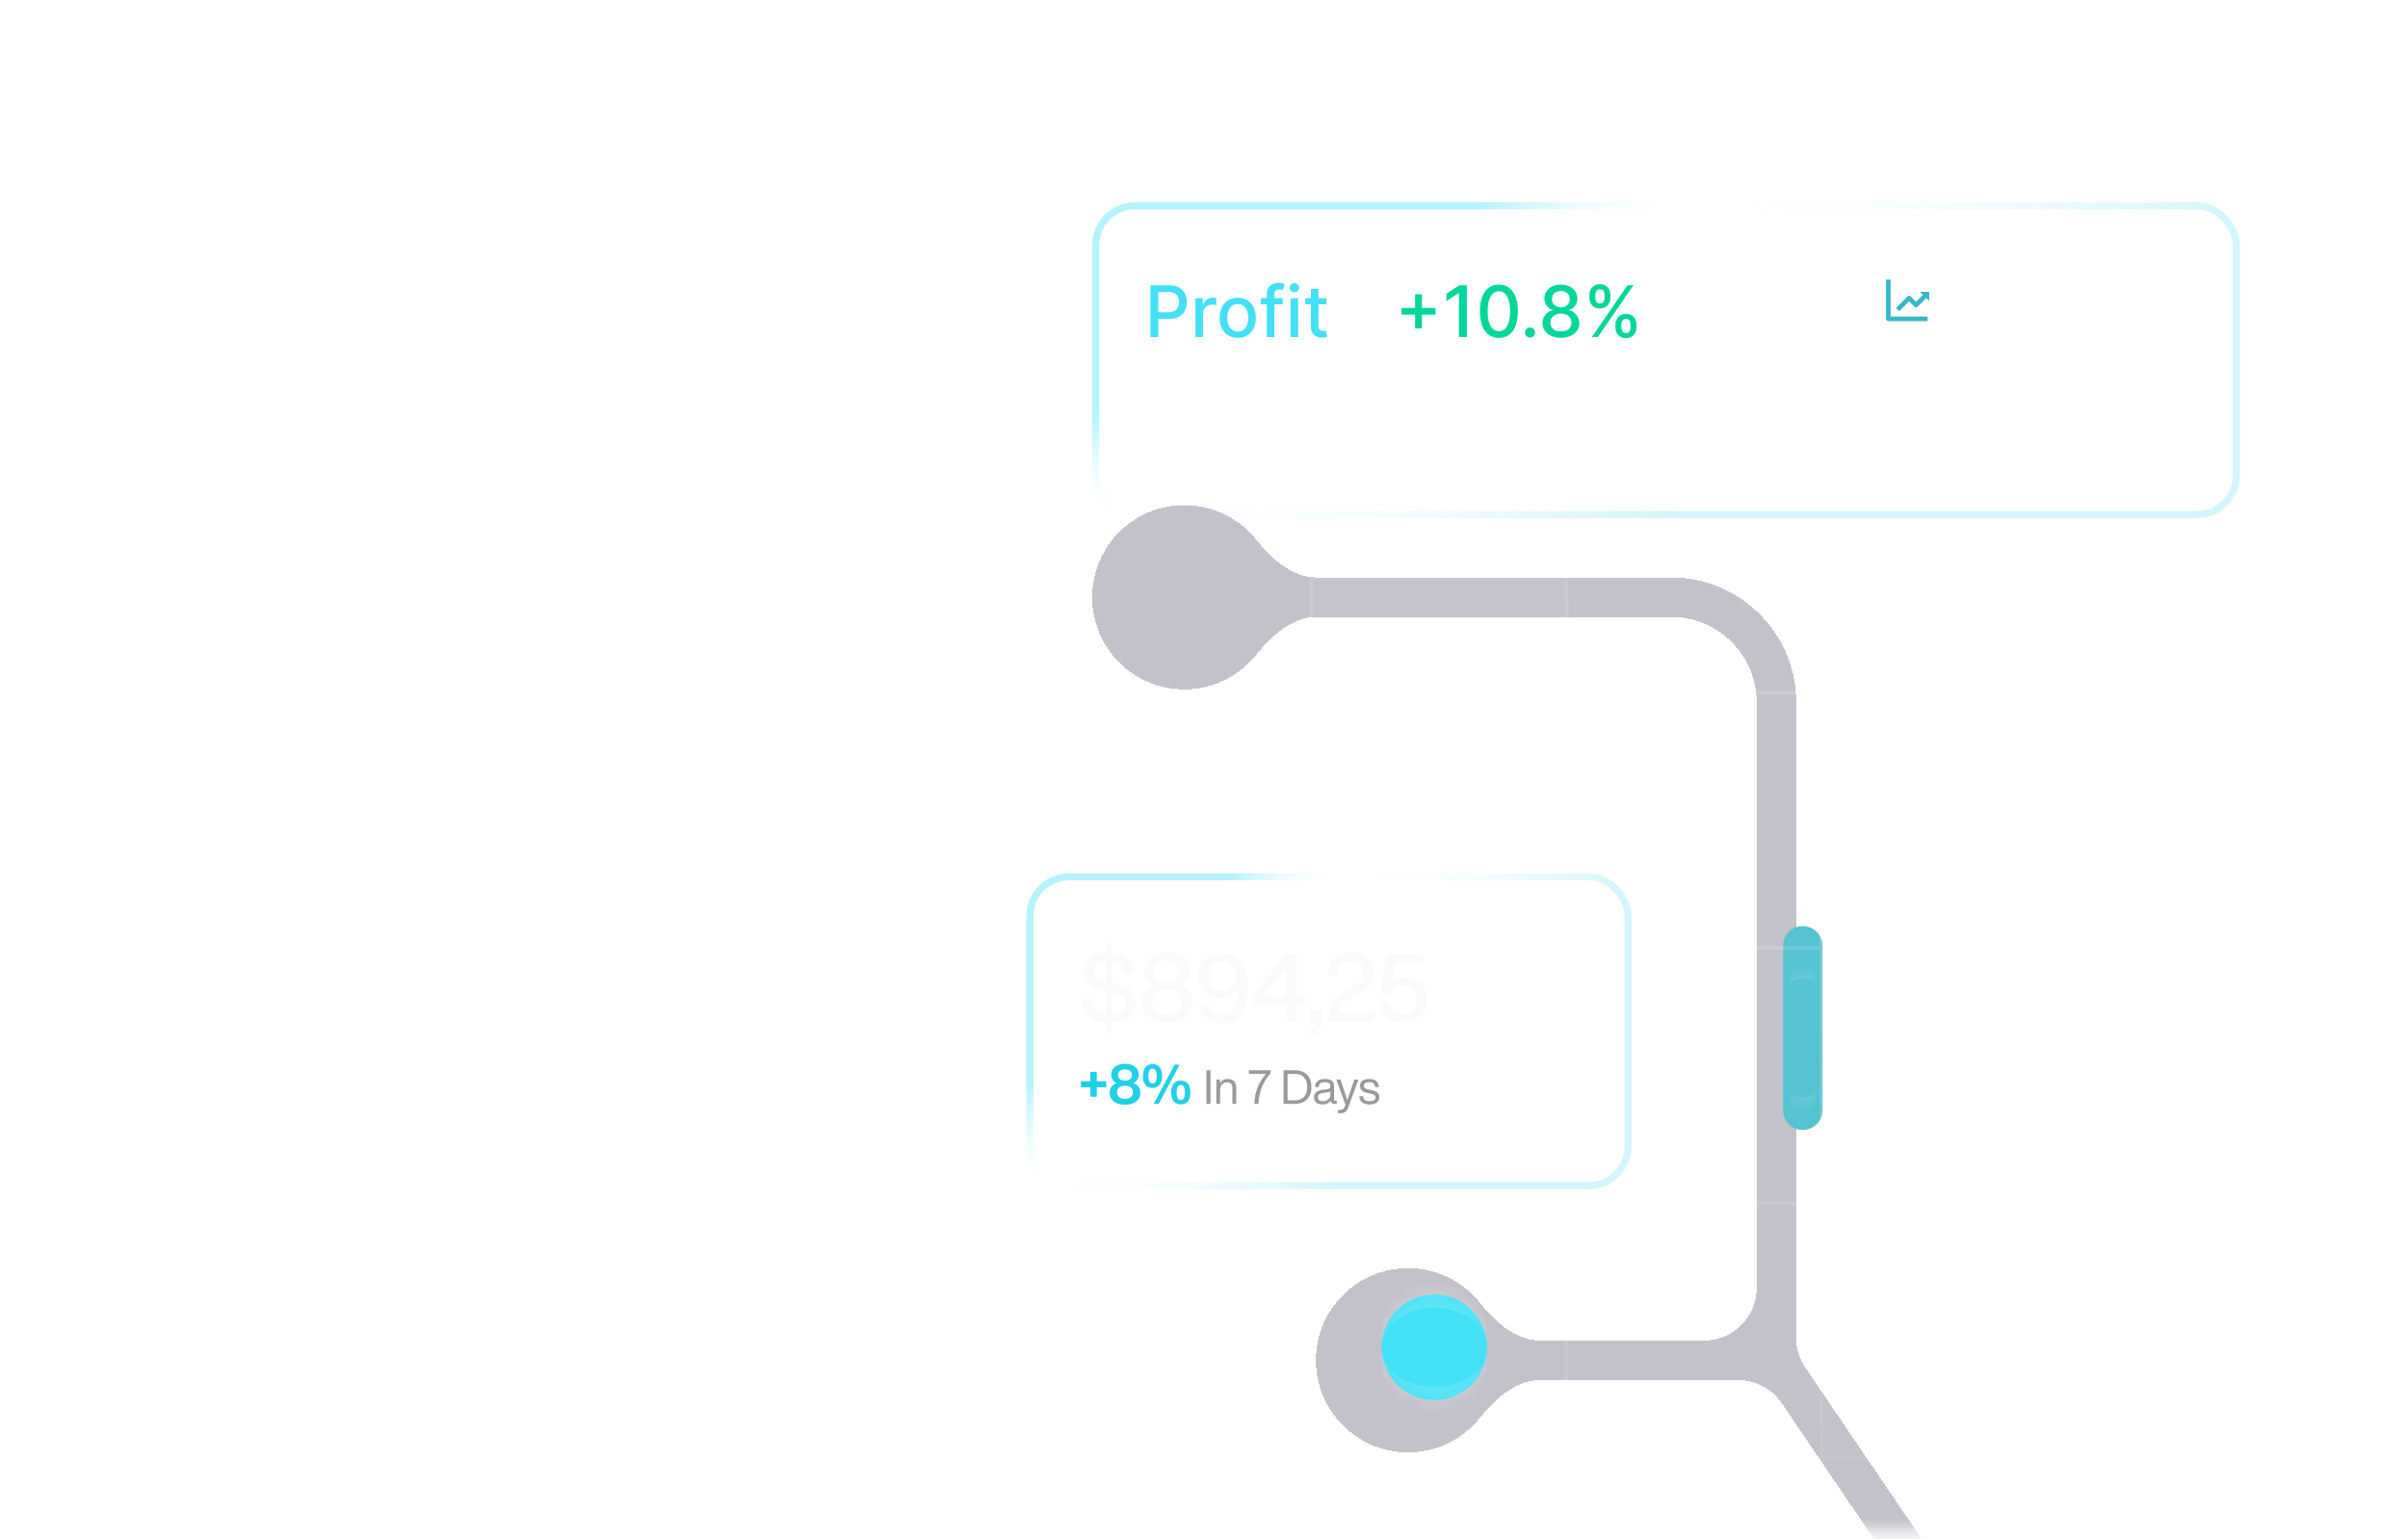 <svg width="183" height="117" viewBox="0 0 183 117" fill="none" xmlns="http://www.w3.org/2000/svg">
<mask id="mask0_286_18571" style="mask-type:alpha" maskUnits="userSpaceOnUse" x="0" y="0" width="183" height="117">
<rect y="0.375" width="183" height="116" fill="#D9D9D9"/>
</mask>
<g mask="url(#mask0_286_18571)">
<g opacity="0.2">
<g style="mix-blend-mode:overlay">
<circle cx="30.461" cy="69.424" r="0.501" fill="white"/>
<circle cx="30.461" cy="69.424" r="0.501" stroke="white" stroke-width="0.001"/>
</g>
<circle cx="6.394" cy="101.517" r="0.501" fill="white" stroke="white" stroke-width="0.001"/>
<g style="mix-blend-mode:overlay">
<circle cx="22.938" cy="45.855" r="0.501" fill="white"/>
<circle cx="22.938" cy="45.855" r="0.501" stroke="white" stroke-width="1.003"/>
</g>
<circle cx="31.966" cy="96.999" r="0.501" fill="white" stroke="white" stroke-width="1.003"/>
<g style="mix-blend-mode:overlay">
<circle cx="14.414" cy="45.353" r="0.501" fill="white"/>
<circle cx="14.414" cy="45.353" r="0.501" stroke="white" stroke-width="0.001"/>
</g>
<g style="mix-blend-mode:overlay">
<circle cx="102.761" cy="99.263" r="0.547" transform="rotate(-61.577 102.761 99.263)" fill="white"/>
<circle cx="102.761" cy="99.263" r="0.547" transform="rotate(-61.577 102.761 99.263)" stroke="white" stroke-width="0.001"/>
</g>
<circle cx="76.234" cy="86.636" r="0.547" transform="rotate(-61.577 76.234 86.636)" fill="white" stroke="white" stroke-width="1.094"/>
<g style="mix-blend-mode:overlay">
<circle cx="130.012" cy="112.148" r="0.547" transform="rotate(-61.577 130.012 112.148)" fill="white"/>
<circle cx="130.012" cy="112.148" r="0.547" transform="rotate(-61.577 130.012 112.148)" stroke="white" stroke-width="1.094"/>
</g>
<circle cx="71.328" cy="102.162" r="0.547" transform="rotate(-61.577 71.328 102.162)" fill="white" stroke="white" stroke-width="0.001"/>
</g>
<g filter="url(#filter0_di_286_18571)">
<path d="M179.504 128.891C179.504 128.062 178.833 127.391 178.004 127.391L159.241 127.391C157.223 127.391 155.327 126.453 154.101 124.868L153.864 124.543L139.195 102.947C138.745 102.284 138.504 101.501 138.504 100.7L138.504 52.391C138.504 47.308 134.513 43.157 129.493 42.902L129.004 42.891L102.059 42.891C100.179 42.891 98.639 41.478 97.462 40.013C96.179 38.416 94.212 37.395 92.004 37.395C88.138 37.395 85.004 40.529 85.004 44.395C85.004 48.261 88.138 51.395 92.004 51.395C94.213 51.395 96.182 50.371 97.465 48.773C98.642 47.306 100.183 45.891 102.065 45.891L129.004 45.891L129.338 45.898C132.773 46.072 135.504 48.913 135.504 52.391L135.504 96.891C135.504 99.1 133.713 100.891 131.504 100.891L119.062 100.891C117.181 100.891 115.64 99.477 114.463 98.011C113.181 96.413 111.212 95.391 109.004 95.391C105.138 95.391 102.004 98.525 102.004 102.391C102.004 106.257 105.138 109.391 109.004 109.391C111.212 109.391 113.181 108.368 114.463 106.77C115.64 105.304 117.181 103.891 119.062 103.891L134.091 103.891C135.416 103.891 136.655 104.547 137.4 105.643L151.383 126.229L151.552 126.47C153.335 128.928 156.193 130.391 159.241 130.391L178.004 130.391C178.833 130.391 179.504 129.719 179.504 128.891Z" fill="#110A2B" fill-opacity="0.25" shape-rendering="crispEdges"/>
</g>
<g filter="url(#filter1_f_286_18571)">
<mask id="path-12-inside-1_286_18571" fill="white">
<path d="M113.004 102.402C113.004 104.611 111.213 106.402 109.004 106.402C106.795 106.402 105.004 104.611 105.004 102.402C105.004 100.193 106.795 98.402 109.004 98.402C111.213 98.402 113.004 100.193 113.004 102.402Z"/>
</mask>
<path d="M113.004 102.402C113.004 104.611 111.213 106.402 109.004 106.402C106.795 106.402 105.004 104.611 105.004 102.402C105.004 100.193 106.795 98.402 109.004 98.402C111.213 98.402 113.004 100.193 113.004 102.402Z" fill="#43E0F7"/>
<path d="M113.004 103.402C113.004 105.611 111.213 107.402 109.004 107.402L109.004 107.402C106.795 107.402 105.004 105.611 105.004 103.402L105.004 102.402C105.004 104.059 106.795 105.402 109.004 105.402L109.004 105.402C111.213 105.402 113.004 104.059 113.004 102.402L113.004 103.402ZM105.004 101.402C105.004 99.193 106.795 97.402 109.004 97.402L109.004 97.402C111.213 97.402 113.004 99.193 113.004 101.402L113.004 102.402C113.004 100.745 111.213 99.402 109.004 99.402L109.004 99.402C106.795 99.402 105.004 100.745 105.004 102.402L105.004 101.402ZM113.004 98.402L113.004 106.402L113.004 98.402ZM105.004 106.402L105.004 98.402L105.004 106.402Z" fill="white" fill-opacity="0.15" mask="url(#path-12-inside-1_286_18571)"/>
</g>
<mask id="path-14-inside-2_286_18571" fill="white">
<path d="M113.004 102.402C113.004 104.611 111.213 106.402 109.004 106.402C106.795 106.402 105.004 104.611 105.004 102.402C105.004 100.193 106.795 98.402 109.004 98.402C111.213 98.402 113.004 100.193 113.004 102.402Z"/>
</mask>
<path d="M113.004 102.402C113.004 104.611 111.213 106.402 109.004 106.402C106.795 106.402 105.004 104.611 105.004 102.402C105.004 100.193 106.795 98.402 109.004 98.402C111.213 98.402 113.004 100.193 113.004 102.402Z" fill="#43E0F7"/>
<path d="M113.004 103.402C113.004 105.611 111.213 107.402 109.004 107.402L109.004 107.402C106.795 107.402 105.004 105.611 105.004 103.402L105.004 102.402C105.004 104.059 106.795 105.402 109.004 105.402L109.004 105.402C111.213 105.402 113.004 104.059 113.004 102.402L113.004 103.402ZM105.004 101.402C105.004 99.193 106.795 97.402 109.004 97.402L109.004 97.402C111.213 97.402 113.004 99.193 113.004 101.402L113.004 102.402C113.004 100.745 111.213 99.402 109.004 99.402L109.004 99.402C106.795 99.402 105.004 100.745 105.004 102.402L105.004 101.402ZM113.004 98.402L113.004 106.402L113.004 98.402ZM105.004 106.402L105.004 98.402L105.004 106.402Z" fill="white" fill-opacity="0.15" mask="url(#path-14-inside-2_286_18571)"/>
<g filter="url(#filter2_f_286_18571)">
<path d="M138.506 84.387C138.506 85.215 137.834 85.887 137.006 85.887C136.177 85.887 135.506 85.215 135.506 84.387L135.506 71.886C135.506 71.057 136.177 70.386 137.006 70.386C137.834 70.386 138.506 71.057 138.506 71.886L138.506 84.387Z" fill="#56C3D2"/>
</g>
<mask id="path-17-inside-3_286_18571" fill="white">
<path d="M138.005 82.887C138.005 83.439 137.557 83.887 137.005 83.887C136.453 83.887 136.005 83.439 136.005 82.887L136.005 74.886C136.005 74.334 136.453 73.886 137.005 73.886C137.557 73.886 138.005 74.334 138.005 74.886L138.005 82.887Z"/>
</mask>
<path d="M138.005 82.887C138.005 83.439 137.557 83.887 137.005 83.887C136.453 83.887 136.005 83.439 136.005 82.887L136.005 74.886C136.005 74.334 136.453 73.886 137.005 73.886C137.557 73.886 138.005 74.334 138.005 74.886L138.005 82.887Z" fill="#56C3D2"/>
<path d="M138.005 83.387C138.005 83.939 137.557 84.387 137.005 84.387C136.453 84.387 136.005 83.939 136.005 83.387L136.005 82.887C136.005 83.163 136.453 83.387 137.005 83.387C137.557 83.387 138.005 83.163 138.005 82.887L138.005 83.387ZM136.005 74.386C136.005 73.834 136.453 73.386 137.005 73.386C137.557 73.386 138.005 73.834 138.005 74.386L138.005 74.886C138.005 74.61 137.557 74.386 137.005 74.386C136.453 74.386 136.005 74.61 136.005 74.886L136.005 74.386ZM138.005 73.886L138.005 83.887L138.005 73.886ZM136.005 83.887L136.005 73.886L136.005 83.887Z" fill="white" fill-opacity="0.15" mask="url(#path-17-inside-3_286_18571)"/>
<mask id="mask1_286_18571" style="mask-type:alpha" maskUnits="userSpaceOnUse" x="-13" y="-11" width="253" height="151">
<rect x="-12.998" y="-10.617" width="252" height="150.413" fill="url(#paint0_radial_286_18571)"/>
</mask>
<g mask="url(#mask1_286_18571)">
<rect x="22.125" y="-5.495" width="19.385" height="19.385" stroke="white" stroke-width="0.245"/>
<rect x="41.51" y="-5.495" width="19.385" height="19.385" stroke="white" stroke-width="0.245"/>
<rect x="60.895" y="-5.495" width="19.385" height="19.385" stroke="white" stroke-width="0.245"/>
<rect x="80.28" y="-5.495" width="19.385" height="19.385" stroke="white" stroke-width="0.245"/>
<rect x="99.666" y="-5.495" width="19.385" height="19.385" stroke="white" stroke-width="0.245"/>
<rect x="119.051" y="-5.495" width="19.385" height="19.385" stroke="white" stroke-width="0.245"/>
<rect x="138.436" y="-5.495" width="19.385" height="19.385" fill="white" fill-opacity="0.25" stroke="white" stroke-width="0.245"/>
<rect x="157.821" y="-5.495" width="19.385" height="19.385" stroke="white" stroke-width="0.245"/>
<rect x="177.206" y="-5.495" width="19.385" height="19.385" stroke="white" stroke-width="0.245"/>
<rect x="22.125" y="13.892" width="19.385" height="19.385" stroke="white" stroke-width="0.245"/>
<rect x="41.51" y="13.892" width="19.385" height="19.385" stroke="white" stroke-width="0.245"/>
<rect x="60.895" y="13.892" width="19.385" height="19.385" stroke="white" stroke-width="0.245"/>
<rect x="80.28" y="13.892" width="19.385" height="19.385" stroke="white" stroke-width="0.245"/>
<rect x="99.666" y="13.892" width="19.385" height="19.385" stroke="white" stroke-width="0.245"/>
<rect x="119.051" y="13.892" width="19.385" height="19.385" stroke="white" stroke-width="0.245"/>
<rect x="138.436" y="13.892" width="19.385" height="19.385" stroke="white" stroke-width="0.245"/>
<rect x="157.821" y="13.892" width="19.385" height="19.385" stroke="white" stroke-width="0.245"/>
<rect x="177.206" y="13.892" width="19.385" height="19.385" stroke="white" stroke-width="0.245"/>
<rect x="22.125" y="33.275" width="19.385" height="19.385" stroke="white" stroke-width="0.245"/>
<rect x="41.51" y="33.275" width="19.385" height="19.385" stroke="white" stroke-width="0.245"/>
<rect x="60.895" y="33.275" width="19.385" height="19.385" stroke="white" stroke-width="0.245"/>
<rect x="80.28" y="33.275" width="19.385" height="19.385" stroke="white" stroke-width="0.245"/>
<rect x="99.666" y="33.275" width="19.385" height="19.385" fill="white" fill-opacity="0.25" stroke="white" stroke-width="0.245"/>
<rect x="119.051" y="33.275" width="19.385" height="19.385" stroke="white" stroke-width="0.245"/>
<rect x="138.436" y="33.275" width="19.385" height="19.385" fill="white" fill-opacity="0.25" stroke="white" stroke-width="0.245"/>
<rect x="157.821" y="33.275" width="19.385" height="19.385" stroke="white" stroke-width="0.245"/>
<rect x="177.206" y="33.275" width="19.385" height="19.385" stroke="white" stroke-width="0.245"/>
<rect x="22.125" y="52.662" width="19.385" height="19.385" stroke="white" stroke-width="0.245"/>
<rect x="41.51" y="52.662" width="19.385" height="19.385" stroke="white" stroke-width="0.245"/>
<rect x="60.895" y="52.662" width="19.385" height="19.385" stroke="white" stroke-width="0.245"/>
<rect x="80.28" y="52.662" width="19.385" height="19.385" stroke="white" stroke-width="0.245"/>
<rect x="99.665" y="52.662" width="19.385" height="19.385" stroke="white" stroke-width="0.245"/>
<rect x="119.051" y="52.662" width="19.385" height="19.385" stroke="white" stroke-width="0.245"/>
<rect x="138.436" y="52.662" width="19.385" height="19.385" stroke="white" stroke-width="0.245"/>
<rect x="157.821" y="52.662" width="19.385" height="19.385" stroke="white" stroke-width="0.245"/>
<rect x="177.206" y="52.662" width="19.385" height="19.385" stroke="white" stroke-width="0.245"/>
<rect x="22.125" y="72.045" width="19.385" height="19.385" stroke="white" stroke-width="0.245"/>
<rect x="41.51" y="72.045" width="19.385" height="19.385" stroke="white" stroke-width="0.245"/>
<rect x="60.895" y="72.045" width="19.385" height="19.385" stroke="white" stroke-width="0.245"/>
<rect x="80.28" y="72.045" width="19.385" height="19.385" fill="white" fill-opacity="0.25" stroke="white" stroke-width="0.245"/>
<rect x="99.666" y="72.045" width="19.385" height="19.385" stroke="white" stroke-width="0.245"/>
<rect x="119.051" y="72.045" width="19.385" height="19.385" stroke="white" stroke-width="0.245"/>
<rect x="138.436" y="72.045" width="19.385" height="19.385" stroke="white" stroke-width="0.245"/>
<rect x="157.821" y="72.045" width="19.385" height="19.385" stroke="white" stroke-width="0.245"/>
<rect x="177.206" y="72.045" width="19.385" height="19.385" stroke="white" stroke-width="0.245"/>
<rect x="22.125" y="91.431" width="19.385" height="19.385" stroke="white" stroke-width="0.245"/>
<rect x="41.51" y="91.431" width="19.385" height="19.385" stroke="white" stroke-width="0.245"/>
<rect x="60.895" y="91.431" width="19.385" height="19.385" stroke="white" stroke-width="0.245"/>
<rect x="80.28" y="91.431" width="19.385" height="19.385" stroke="white" stroke-width="0.245"/>
<rect x="99.666" y="91.431" width="19.385" height="19.385" stroke="white" stroke-width="0.245"/>
<rect x="119.051" y="91.431" width="19.385" height="19.385" stroke="white" stroke-width="0.245"/>
<rect x="138.436" y="91.431" width="19.385" height="19.385" stroke="white" stroke-width="0.245"/>
<rect x="157.821" y="91.431" width="19.385" height="19.385" stroke="white" stroke-width="0.245"/>
<rect x="177.206" y="91.431" width="19.385" height="19.385" stroke="white" stroke-width="0.245"/>
<rect x="22.125" y="110.818" width="19.385" height="19.385" stroke="white" stroke-width="0.245"/>
<rect x="41.51" y="110.818" width="19.385" height="19.385" stroke="white" stroke-width="0.245"/>
<rect x="60.895" y="110.818" width="19.385" height="19.385" stroke="white" stroke-width="0.245"/>
<rect x="80.281" y="110.818" width="19.385" height="19.385" stroke="white" stroke-width="0.245"/>
<rect x="99.666" y="110.818" width="19.385" height="19.385" stroke="white" stroke-width="0.245"/>
<rect x="119.051" y="110.818" width="19.385" height="19.385" stroke="white" stroke-width="0.245"/>
<rect x="138.436" y="110.818" width="19.385" height="19.385" stroke="white" stroke-width="0.245"/>
<rect x="157.821" y="110.818" width="19.385" height="19.385" stroke="white" stroke-width="0.245"/>
<rect x="177.207" y="110.818" width="19.385" height="19.385" stroke="white" stroke-width="0.245"/>
</g>
<rect x="78.271" y="66.646" width="45.459" height="23.459" rx="2.977" stroke="url(#paint1_linear_286_18571)" stroke-width="0.541"/>
<rect x="78.271" y="66.646" width="45.459" height="23.459" rx="2.977" stroke="url(#paint2_linear_286_18571)" stroke-width="0.541"/>
<g clip-path="url(#clip0_286_18571)">
<path d="M86.339 76.21C86.339 76.66 86.181 77.019 85.865 77.287C85.549 77.556 85.108 77.704 84.543 77.733V78.458H84.034V77.725C83.454 77.682 83.004 77.51 82.683 77.209C82.368 76.902 82.207 76.478 82.202 75.937H82.971C82.985 76.612 83.339 76.988 84.034 77.065V75.313L83.947 75.291C83.421 75.186 83.023 75.013 82.755 74.774C82.487 74.535 82.353 74.204 82.353 73.783C82.353 73.376 82.502 73.048 82.798 72.799C83.095 72.55 83.507 72.416 84.034 72.397V71.679H84.543V72.412C85.084 72.469 85.491 72.639 85.764 72.921C86.042 73.199 86.186 73.563 86.195 74.013H85.434C85.415 73.735 85.336 73.52 85.197 73.367C85.058 73.213 84.84 73.115 84.543 73.072V74.695L84.694 74.724C85.278 74.848 85.697 75.028 85.951 75.262C86.209 75.497 86.339 75.813 86.339 76.21ZM84.034 73.058C83.742 73.072 83.519 73.142 83.366 73.266C83.213 73.391 83.136 73.558 83.136 73.769C83.136 73.975 83.201 74.14 83.33 74.264C83.454 74.389 83.689 74.494 84.034 74.58V73.058ZM84.543 75.42V77.079C85.209 77.027 85.542 76.744 85.542 76.232C85.542 76.021 85.467 75.856 85.319 75.736C85.171 75.617 84.912 75.511 84.543 75.42ZM89.684 74.896C90.297 75.136 90.603 75.562 90.603 76.174C90.603 76.653 90.428 77.031 90.079 77.309C89.729 77.596 89.265 77.74 88.686 77.74C88.106 77.74 87.642 77.596 87.293 77.309C86.943 77.031 86.768 76.653 86.768 76.174C86.768 75.562 87.075 75.136 87.688 74.896C87.214 74.666 86.977 74.302 86.977 73.805C86.977 73.364 87.137 73.019 87.458 72.771C87.769 72.522 88.178 72.397 88.686 72.397C89.188 72.397 89.6 72.522 89.921 72.771C90.237 73.019 90.395 73.364 90.395 73.805C90.395 74.302 90.158 74.666 89.684 74.896ZM89.669 73.826C89.669 73.573 89.579 73.376 89.397 73.237C89.215 73.099 88.978 73.029 88.686 73.029C88.394 73.029 88.157 73.099 87.975 73.237C87.793 73.376 87.702 73.573 87.702 73.826C87.702 74.08 87.793 74.276 87.975 74.415C88.157 74.554 88.394 74.623 88.686 74.623C88.978 74.623 89.215 74.554 89.397 74.415C89.579 74.276 89.669 74.08 89.669 73.826ZM87.853 76.842C88.059 77.01 88.336 77.094 88.686 77.094C89.035 77.094 89.313 77.01 89.519 76.842C89.72 76.675 89.82 76.442 89.82 76.146C89.82 75.849 89.72 75.619 89.519 75.456C89.318 75.289 89.04 75.205 88.686 75.205C88.327 75.205 88.047 75.289 87.846 75.456C87.644 75.619 87.544 75.849 87.544 76.146C87.544 76.447 87.647 76.68 87.853 76.842ZM94.049 72.806C94.571 73.213 94.832 73.967 94.832 75.069C94.832 75.93 94.667 76.598 94.336 77.072C94.006 77.546 93.53 77.783 92.907 77.783C92.424 77.783 92.026 77.661 91.715 77.417C91.404 77.168 91.21 76.826 91.133 76.39H91.873C91.921 76.634 92.034 76.823 92.211 76.957C92.393 77.086 92.622 77.151 92.9 77.151C93.671 77.151 94.068 76.507 94.092 75.219C93.948 75.43 93.762 75.597 93.532 75.722C93.307 75.842 93.065 75.901 92.807 75.901C92.266 75.901 91.84 75.739 91.528 75.413C91.217 75.088 91.062 74.681 91.062 74.192C91.062 73.68 91.229 73.259 91.564 72.929C91.904 72.603 92.345 72.44 92.886 72.44C93.35 72.44 93.738 72.562 94.049 72.806ZM92.886 75.27C93.197 75.27 93.451 75.169 93.647 74.968C93.848 74.767 93.948 74.506 93.948 74.185C93.948 73.86 93.85 73.596 93.654 73.395C93.458 73.194 93.202 73.094 92.886 73.094C92.575 73.094 92.321 73.197 92.124 73.403C91.928 73.604 91.83 73.865 91.83 74.185C91.83 74.501 91.928 74.762 92.124 74.968C92.326 75.169 92.579 75.27 92.886 75.27ZM98.542 75.722H99.224V76.39H98.542V77.625H97.774V76.39H95.246V75.657L97.702 72.512H98.542V75.722ZM97.781 75.722V73.417L95.986 75.722H97.781ZM99.568 77.625V76.77H100.437V77.697C100.437 78.319 100.179 78.645 99.662 78.673L99.568 78.681V78.235L99.647 78.228C99.844 78.204 99.942 78.041 99.942 77.74V77.625H99.568ZM101.798 76.957H104.469V77.625H100.936L100.958 77.302C100.977 76.952 101.056 76.617 101.195 76.296C101.353 75.928 101.678 75.617 102.171 75.363L102.753 75.04C103.059 74.877 103.279 74.712 103.414 74.544C103.548 74.372 103.615 74.164 103.615 73.92C103.615 73.656 103.531 73.448 103.363 73.295C103.2 73.142 102.973 73.065 102.681 73.065C102.025 73.065 101.697 73.407 101.697 74.092H100.943C100.938 73.556 101.089 73.139 101.396 72.842C101.702 72.546 102.138 72.397 102.703 72.397C103.22 72.397 103.631 72.536 103.938 72.814C104.249 73.096 104.405 73.455 104.405 73.891C104.405 74.25 104.304 74.566 104.103 74.839C103.902 75.112 103.586 75.363 103.155 75.593L102.645 75.88C102.353 76.043 102.142 76.203 102.013 76.361C101.889 76.519 101.817 76.718 101.798 76.957ZM106.71 74.279C107.256 74.279 107.685 74.441 107.996 74.767C108.302 75.088 108.455 75.497 108.455 75.995C108.455 76.512 108.288 76.931 107.953 77.252C107.613 77.577 107.168 77.74 106.617 77.74C106.114 77.74 105.696 77.599 105.36 77.316C105.035 77.038 104.853 76.663 104.815 76.189H105.561C105.595 76.462 105.707 76.68 105.899 76.842C106.095 77.005 106.335 77.086 106.617 77.086C106.933 77.086 107.189 76.986 107.385 76.785C107.587 76.579 107.687 76.316 107.687 75.995C107.687 75.669 107.587 75.406 107.385 75.205C107.189 74.999 106.933 74.896 106.617 74.896C106.158 74.896 105.83 75.088 105.633 75.471H104.93L105.382 72.512H108.161V73.18H105.985L105.755 74.645C106.028 74.401 106.347 74.279 106.71 74.279Z" fill="#FAFAFA"/>
<path d="M112.296 80.015C111.918 80.015 111.59 79.945 111.313 79.806C111.035 79.668 110.82 79.471 110.666 79.218C110.518 78.964 110.444 78.669 110.444 78.334V78.255H111.212V78.327C111.212 78.633 111.305 78.88 111.492 79.067C111.684 79.249 111.949 79.34 112.289 79.34C112.639 79.34 112.909 79.244 113.101 79.052C113.292 78.861 113.388 78.602 113.388 78.277V78.212C113.388 77.901 113.292 77.652 113.101 77.465C112.914 77.279 112.675 77.185 112.383 77.185C112.22 77.185 112.083 77.212 111.973 77.264C111.868 77.312 111.782 77.372 111.715 77.444C111.653 77.516 111.6 77.585 111.557 77.652H110.602V74.887H113.97V75.57H111.356V77.049H111.471C111.518 76.967 111.586 76.891 111.672 76.819C111.763 76.742 111.88 76.68 112.024 76.632C112.167 76.584 112.34 76.561 112.541 76.561C112.837 76.561 113.106 76.625 113.345 76.754C113.589 76.879 113.783 77.066 113.927 77.314C114.07 77.559 114.142 77.856 114.142 78.205V78.284C114.142 78.633 114.068 78.937 113.919 79.196C113.771 79.454 113.558 79.656 113.28 79.799C113.007 79.943 112.679 80.015 112.296 80.015Z" fill="url(#paint3_linear_286_18571)"/>
<path d="M112.483 71.286C113.024 71.286 113.45 71.449 113.761 71.775C114.073 72.11 114.228 72.519 114.228 73.003C114.228 73.52 114.061 73.939 113.725 74.259C113.386 74.585 112.945 74.748 112.404 74.748C111.949 74.748 111.562 74.628 111.241 74.389C110.719 73.982 110.458 73.225 110.458 72.119C110.458 71.263 110.626 70.597 110.961 70.123C111.301 69.644 111.787 69.405 112.419 69.405C112.892 69.405 113.283 69.529 113.589 69.778C113.895 70.022 114.085 70.365 114.156 70.805H113.417C113.369 70.556 113.259 70.367 113.086 70.238C112.914 70.104 112.694 70.037 112.426 70.037C111.636 70.037 111.226 70.681 111.198 71.969C111.337 71.758 111.521 71.593 111.751 71.473C111.98 71.349 112.225 71.286 112.483 71.286ZM111.643 73.793C111.834 73.994 112.088 74.094 112.404 74.094C112.715 74.094 112.969 73.994 113.165 73.793C113.362 73.587 113.46 73.326 113.46 73.01C113.46 72.694 113.362 72.431 113.165 72.22C112.969 72.019 112.715 71.918 112.404 71.918C112.088 71.918 111.834 72.019 111.643 72.22C111.442 72.421 111.341 72.684 111.341 73.01C111.341 73.331 111.442 73.592 111.643 73.793Z" fill="url(#paint4_linear_286_18571)"/>
</g>
<path d="M83.354 82.185H84.074V82.637H83.354V83.358H82.864V82.637H82.139V82.185H82.864V81.46H83.354V82.185ZM86.145 82.319C86.491 82.453 86.665 82.699 86.665 83.056C86.665 83.335 86.56 83.556 86.35 83.718C86.138 83.886 85.853 83.969 85.496 83.969C85.138 83.969 84.855 83.886 84.645 83.718C84.436 83.556 84.331 83.335 84.331 83.056C84.331 82.704 84.503 82.459 84.847 82.319C84.584 82.182 84.453 81.968 84.453 81.678C84.453 81.424 84.549 81.223 84.742 81.075C84.937 80.927 85.189 80.853 85.496 80.853C85.803 80.853 86.054 80.927 86.25 81.075C86.442 81.223 86.539 81.424 86.539 81.678C86.539 81.968 86.407 82.182 86.145 82.319ZM86.024 81.712C86.024 81.575 85.976 81.469 85.881 81.393C85.786 81.318 85.658 81.28 85.496 81.28C85.339 81.28 85.212 81.318 85.115 81.393C85.017 81.469 84.968 81.575 84.968 81.712C84.968 81.843 85.015 81.946 85.11 82.022C85.205 82.097 85.334 82.135 85.496 82.135C85.658 82.135 85.786 82.097 85.881 82.022C85.976 81.946 86.024 81.843 86.024 81.712ZM85.496 83.517C85.688 83.517 85.836 83.474 85.94 83.387C86.046 83.3 86.099 83.179 86.099 83.023C86.099 82.864 86.046 82.741 85.94 82.654C85.834 82.567 85.686 82.524 85.496 82.524C85.306 82.524 85.158 82.567 85.052 82.654C84.946 82.741 84.892 82.864 84.892 83.023C84.892 83.179 84.946 83.3 85.052 83.387C85.158 83.474 85.306 83.517 85.496 83.517ZM88.316 81.787C88.316 82.075 88.255 82.297 88.132 82.453C88.009 82.609 87.828 82.688 87.587 82.688C87.347 82.688 87.166 82.609 87.043 82.453C86.92 82.297 86.859 82.075 86.859 81.787C86.859 81.494 86.92 81.27 87.043 81.117C87.166 80.96 87.347 80.882 87.587 80.882C87.828 80.882 88.009 80.96 88.132 81.117C88.255 81.27 88.316 81.494 88.316 81.787ZM88.057 83.902H87.675L89.267 80.92H89.648L88.057 83.902ZM87.273 81.787C87.273 82.164 87.378 82.352 87.587 82.352C87.797 82.352 87.902 82.164 87.902 81.787C87.902 81.407 87.797 81.217 87.587 81.217C87.378 81.217 87.273 81.407 87.273 81.787ZM90.465 83.039C90.465 83.327 90.404 83.549 90.281 83.706C90.158 83.862 89.977 83.94 89.736 83.94C89.496 83.94 89.315 83.862 89.192 83.706C89.069 83.549 89.007 83.327 89.007 83.039C89.007 82.746 89.069 82.523 89.192 82.369C89.315 82.213 89.496 82.135 89.736 82.135C89.977 82.135 90.158 82.213 90.281 82.369C90.404 82.523 90.465 82.746 90.465 83.039ZM89.736 83.605C89.946 83.605 90.05 83.416 90.05 83.039C90.05 82.66 89.946 82.47 89.736 82.47C89.524 82.47 89.418 82.66 89.418 83.039C89.418 83.416 89.524 83.605 89.736 83.605Z" fill="#1ED1E9"/>
<path d="M91.99 83.902H91.688V81.346H91.99V83.902ZM93.293 82.007C93.498 82.007 93.659 82.063 93.774 82.175C93.888 82.288 93.946 82.446 93.946 82.649V83.902H93.659V82.678C93.659 82.403 93.517 82.265 93.235 82.265C93.101 82.265 92.983 82.315 92.88 82.416C92.777 82.516 92.725 82.662 92.725 82.854V83.902H92.438V82.05H92.711V82.326C92.852 82.113 93.046 82.007 93.293 82.007ZM94.917 81.619V81.346H96.558V81.583C95.969 82.243 95.663 83.017 95.639 83.902H95.326C95.338 83.46 95.415 83.055 95.556 82.689C95.7 82.32 95.918 81.963 96.21 81.619H94.917ZM97.547 81.346H98.409C98.797 81.346 99.103 81.458 99.328 81.683C99.551 81.908 99.662 82.222 99.662 82.624C99.662 83.022 99.551 83.334 99.328 83.561C99.101 83.789 98.794 83.902 98.409 83.902H97.547V81.346ZM97.849 83.629H98.409C98.71 83.629 98.942 83.541 99.102 83.364C99.265 83.187 99.346 82.94 99.346 82.624C99.346 82.308 99.265 82.062 99.102 81.885C98.942 81.707 98.71 81.619 98.409 81.619H97.849V83.629ZM101.485 83.669H101.589V83.902C101.541 83.909 101.489 83.913 101.431 83.913C101.237 83.913 101.133 83.825 101.119 83.647C100.989 83.846 100.788 83.945 100.515 83.945C100.312 83.945 100.152 83.899 100.034 83.805C99.919 83.71 99.862 83.576 99.862 83.403C99.862 83.068 100.091 82.877 100.548 82.829L100.813 82.8C101.007 82.778 101.104 82.694 101.104 82.545C101.104 82.442 101.072 82.368 101.007 82.323C100.945 82.277 100.839 82.254 100.688 82.254C100.527 82.254 100.411 82.282 100.34 82.337C100.27 82.389 100.231 82.484 100.221 82.621H99.934C99.958 82.211 100.209 82.007 100.688 82.007C101.152 82.007 101.384 82.186 101.384 82.545V83.579C101.384 83.639 101.418 83.669 101.485 83.669ZM100.53 83.701C100.683 83.701 100.817 83.655 100.932 83.561C101.047 83.47 101.104 83.34 101.104 83.17V82.951C101.052 82.992 100.97 83.018 100.86 83.03L100.591 83.062C100.435 83.081 100.324 83.117 100.257 83.17C100.192 83.222 100.16 83.298 100.16 83.396C100.16 83.492 100.191 83.567 100.253 83.622C100.316 83.675 100.408 83.701 100.53 83.701ZM102.663 82.818L102.925 82.05H103.237L102.455 84.193C102.4 84.349 102.324 84.458 102.228 84.52C102.133 84.585 102.007 84.617 101.851 84.617C101.799 84.617 101.741 84.613 101.679 84.606V84.365H101.848C102.013 84.365 102.126 84.289 102.185 84.136L102.25 83.963L101.553 82.05H101.869L102.132 82.822C102.225 83.094 102.313 83.361 102.397 83.622C102.467 83.4 102.555 83.132 102.663 82.818ZM104.088 83.945C103.592 83.945 103.33 83.735 103.301 83.314H103.592C103.609 83.452 103.654 83.552 103.728 83.612C103.805 83.669 103.925 83.698 104.088 83.698C104.384 83.698 104.533 83.602 104.533 83.41C104.533 83.327 104.502 83.263 104.439 83.22C104.38 83.177 104.269 83.14 104.109 83.109L103.937 83.076C103.551 83.005 103.359 82.823 103.359 82.531C103.359 82.37 103.418 82.243 103.538 82.15C103.66 82.054 103.825 82.007 104.034 82.007C104.524 82.007 104.776 82.211 104.788 82.621H104.5C104.493 82.487 104.453 82.392 104.378 82.337C104.304 82.282 104.189 82.254 104.034 82.254C103.909 82.254 103.813 82.278 103.746 82.326C103.679 82.374 103.646 82.441 103.646 82.527C103.646 82.609 103.675 82.67 103.732 82.71C103.789 82.751 103.885 82.786 104.019 82.814L104.184 82.847C104.412 82.892 104.575 82.957 104.673 83.041C104.773 83.124 104.824 83.242 104.824 83.392C104.824 83.567 104.758 83.704 104.626 83.802C104.497 83.898 104.317 83.945 104.088 83.945Z" fill="#999999"/>
<rect x="83.271" y="15.646" width="86.684" height="23.459" rx="2.977" stroke="url(#paint5_linear_286_18571)" stroke-width="0.541"/>
<rect x="83.271" y="15.646" width="86.684" height="23.459" rx="2.977" stroke="url(#paint6_linear_286_18571)" stroke-width="0.541"/>
<g filter="url(#filter3_d_286_18571)">
<path d="M87.433 25.621V21.684H88.836C89.142 21.684 89.396 21.74 89.597 21.852C89.798 21.963 89.949 22.116 90.049 22.309C90.149 22.501 90.198 22.718 90.198 22.959C90.198 23.201 90.148 23.419 90.047 23.612C89.947 23.805 89.796 23.957 89.593 24.07C89.392 24.181 89.139 24.237 88.834 24.237H87.869V23.733H88.78C88.974 23.733 89.13 23.7 89.251 23.634C89.371 23.566 89.46 23.473 89.516 23.357C89.573 23.24 89.601 23.108 89.601 22.959C89.601 22.81 89.573 22.678 89.516 22.563C89.46 22.448 89.371 22.357 89.249 22.292C89.129 22.227 88.97 22.194 88.772 22.194H88.026V25.621H87.433ZM90.849 25.621V22.669H91.404V23.138H91.435C91.489 22.979 91.584 22.854 91.719 22.763C91.857 22.671 92.012 22.624 92.185 22.624C92.221 22.624 92.263 22.626 92.311 22.628C92.362 22.631 92.4 22.634 92.429 22.638V23.188C92.406 23.181 92.365 23.174 92.306 23.166C92.247 23.157 92.188 23.153 92.129 23.153C91.993 23.153 91.872 23.182 91.766 23.239C91.66 23.296 91.577 23.375 91.516 23.476C91.454 23.576 91.423 23.69 91.423 23.818V25.621H90.849ZM94.064 25.681C93.787 25.681 93.546 25.617 93.339 25.49C93.133 25.363 92.973 25.186 92.859 24.958C92.745 24.73 92.688 24.463 92.688 24.158C92.688 23.852 92.745 23.584 92.859 23.355C92.973 23.125 93.133 22.947 93.339 22.82C93.546 22.694 93.787 22.63 94.064 22.63C94.341 22.63 94.582 22.694 94.789 22.82C94.995 22.947 95.155 23.125 95.269 23.355C95.383 23.584 95.44 23.852 95.44 24.158C95.44 24.463 95.383 24.73 95.269 24.958C95.155 25.186 94.995 25.363 94.789 25.49C94.582 25.617 94.341 25.681 94.064 25.681ZM94.066 25.198C94.245 25.198 94.394 25.151 94.512 25.056C94.63 24.961 94.717 24.835 94.773 24.677C94.831 24.52 94.86 24.346 94.86 24.156C94.86 23.968 94.831 23.795 94.773 23.637C94.717 23.479 94.63 23.351 94.512 23.255C94.394 23.159 94.245 23.111 94.066 23.111C93.885 23.111 93.735 23.159 93.616 23.255C93.498 23.351 93.41 23.479 93.353 23.637C93.296 23.795 93.268 23.968 93.268 24.156C93.268 24.346 93.296 24.52 93.353 24.677C93.41 24.835 93.498 24.961 93.616 25.056C93.735 25.151 93.885 25.198 94.066 25.198ZM97.487 22.669V23.13H95.819V22.669H97.487ZM96.276 25.621V22.326C96.276 22.142 96.316 21.989 96.397 21.867C96.478 21.744 96.585 21.652 96.718 21.592C96.851 21.531 96.996 21.5 97.153 21.5C97.268 21.5 97.367 21.51 97.448 21.529C97.531 21.547 97.591 21.563 97.631 21.579L97.496 22.044C97.47 22.036 97.435 22.027 97.393 22.017C97.35 22.006 97.299 22 97.239 22C97.099 22 96.999 22.034 96.939 22.104C96.88 22.173 96.851 22.273 96.851 22.403V25.621H96.276ZM98.08 25.621V22.669H98.655V25.621H98.08ZM98.37 22.213C98.27 22.213 98.184 22.18 98.113 22.113C98.042 22.045 98.007 21.965 98.007 21.871C98.007 21.776 98.042 21.695 98.113 21.629C98.184 21.561 98.27 21.527 98.37 21.527C98.47 21.527 98.555 21.561 98.626 21.629C98.698 21.695 98.734 21.776 98.734 21.871C98.734 21.965 98.698 22.045 98.626 22.113C98.555 22.18 98.47 22.213 98.37 22.213ZM100.806 22.669V23.13H99.193V22.669H100.806ZM99.626 21.961H100.201V24.754C100.201 24.866 100.217 24.95 100.251 25.006C100.284 25.061 100.327 25.099 100.379 25.119C100.433 25.139 100.491 25.148 100.554 25.148C100.6 25.148 100.641 25.145 100.675 25.139C100.71 25.132 100.737 25.127 100.756 25.123L100.86 25.598C100.827 25.611 100.779 25.624 100.718 25.637C100.656 25.651 100.579 25.658 100.487 25.66C100.336 25.662 100.195 25.635 100.064 25.579C99.933 25.522 99.828 25.435 99.747 25.317C99.666 25.2 99.626 25.052 99.626 24.873V21.961Z" fill="#43E0F7"/>
</g>
<g filter="url(#filter4_d_286_18571)">
<path d="M107.543 24.96V22.361H108.061V24.96H107.543ZM106.504 23.918V23.403H109.102V23.918H106.504ZM111.477 21.684V25.621H110.881V22.28H110.858L109.916 22.895V22.326L110.899 21.684H111.477ZM113.913 25.686C113.609 25.685 113.349 25.605 113.134 25.446C112.919 25.287 112.754 25.056 112.64 24.752C112.526 24.449 112.469 24.083 112.469 23.655C112.469 23.228 112.526 22.863 112.64 22.561C112.755 22.259 112.921 22.028 113.136 21.869C113.353 21.71 113.611 21.631 113.913 21.631C114.214 21.631 114.472 21.711 114.687 21.871C114.902 22.03 115.067 22.261 115.181 22.563C115.297 22.864 115.354 23.228 115.354 23.655C115.354 24.084 115.297 24.451 115.183 24.754C115.069 25.057 114.904 25.288 114.689 25.448C114.474 25.607 114.215 25.686 113.913 25.686ZM113.913 25.173C114.179 25.173 114.387 25.043 114.537 24.783C114.688 24.523 114.764 24.147 114.764 23.655C114.764 23.328 114.729 23.052 114.66 22.826C114.592 22.599 114.494 22.428 114.366 22.311C114.239 22.193 114.088 22.134 113.913 22.134C113.647 22.134 113.439 22.265 113.288 22.526C113.137 22.788 113.06 23.164 113.059 23.655C113.059 23.983 113.093 24.26 113.161 24.487C113.23 24.712 113.328 24.884 113.455 25C113.582 25.116 113.734 25.173 113.913 25.173ZM116.28 25.658C116.175 25.658 116.084 25.62 116.009 25.546C115.933 25.471 115.895 25.38 115.895 25.273C115.895 25.168 115.933 25.078 116.009 25.004C116.084 24.928 116.175 24.891 116.28 24.891C116.385 24.891 116.475 24.928 116.551 25.004C116.626 25.078 116.664 25.168 116.664 25.273C116.664 25.344 116.646 25.408 116.61 25.467C116.576 25.525 116.53 25.571 116.472 25.606C116.414 25.64 116.35 25.658 116.28 25.658ZM118.624 25.675C118.349 25.675 118.105 25.628 117.894 25.533C117.684 25.438 117.519 25.307 117.4 25.141C117.281 24.974 117.222 24.784 117.223 24.572C117.222 24.405 117.256 24.252 117.325 24.112C117.395 23.971 117.491 23.854 117.611 23.76C117.732 23.666 117.866 23.605 118.015 23.58V23.557C117.819 23.509 117.662 23.404 117.544 23.241C117.426 23.079 117.368 22.892 117.369 22.68C117.368 22.479 117.421 22.3 117.529 22.142C117.638 21.983 117.787 21.858 117.977 21.767C118.166 21.676 118.382 21.631 118.624 21.631C118.864 21.631 119.078 21.677 119.266 21.769C119.456 21.86 119.605 21.985 119.714 22.144C119.823 22.302 119.878 22.48 119.879 22.68C119.878 22.892 119.818 23.079 119.699 23.241C119.58 23.404 119.425 23.509 119.234 23.557V23.58C119.381 23.605 119.514 23.666 119.632 23.76C119.751 23.854 119.846 23.971 119.916 24.112C119.988 24.252 120.024 24.405 120.026 24.572C120.024 24.784 119.964 24.974 119.845 25.141C119.726 25.307 119.56 25.438 119.349 25.533C119.139 25.628 118.897 25.675 118.624 25.675ZM118.624 25.189C118.787 25.189 118.928 25.162 119.047 25.108C119.166 25.053 119.259 24.977 119.324 24.879C119.389 24.78 119.423 24.665 119.424 24.533C119.423 24.396 119.387 24.275 119.316 24.17C119.247 24.065 119.153 23.982 119.034 23.922C118.915 23.862 118.778 23.831 118.624 23.831C118.469 23.831 118.331 23.862 118.211 23.922C118.091 23.982 117.996 24.065 117.927 24.17C117.857 24.275 117.823 24.396 117.825 24.533C117.823 24.665 117.855 24.78 117.919 24.879C117.984 24.977 118.077 25.053 118.198 25.108C118.318 25.162 118.46 25.189 118.624 25.189ZM118.624 23.357C118.755 23.357 118.871 23.331 118.972 23.278C119.073 23.225 119.153 23.152 119.211 23.059C119.27 22.965 119.3 22.856 119.301 22.73C119.3 22.607 119.27 22.5 119.212 22.407C119.156 22.315 119.077 22.244 118.976 22.194C118.875 22.143 118.758 22.117 118.624 22.117C118.488 22.117 118.369 22.143 118.267 22.194C118.166 22.244 118.087 22.315 118.03 22.407C117.974 22.5 117.946 22.607 117.948 22.73C117.946 22.856 117.975 22.965 118.032 23.059C118.09 23.152 118.169 23.225 118.271 23.278C118.373 23.331 118.491 23.357 118.624 23.357ZM122.769 24.883V24.675C122.769 24.527 122.8 24.391 122.861 24.268C122.924 24.144 123.015 24.044 123.134 23.97C123.255 23.894 123.4 23.857 123.571 23.857C123.745 23.857 123.891 23.894 124.009 23.968C124.127 24.042 124.216 24.142 124.276 24.266C124.337 24.39 124.368 24.527 124.368 24.675V24.883C124.368 25.032 124.337 25.168 124.276 25.292C124.214 25.415 124.124 25.515 124.005 25.59C123.887 25.665 123.742 25.702 123.571 25.702C123.398 25.702 123.251 25.665 123.132 25.59C123.013 25.515 122.923 25.415 122.861 25.292C122.8 25.168 122.769 25.032 122.769 24.883ZM123.217 24.675V24.883C123.217 24.993 123.243 25.093 123.296 25.183C123.348 25.273 123.44 25.317 123.571 25.317C123.7 25.317 123.79 25.273 123.842 25.183C123.893 25.093 123.918 24.993 123.918 24.883V24.675C123.918 24.565 123.893 24.465 123.843 24.375C123.795 24.286 123.704 24.241 123.571 24.241C123.442 24.241 123.351 24.286 123.298 24.375C123.244 24.465 123.217 24.565 123.217 24.675ZM120.789 22.63V22.423C120.789 22.274 120.82 22.137 120.881 22.013C120.944 21.889 121.035 21.79 121.154 21.715C121.275 21.641 121.42 21.604 121.591 21.604C121.765 21.604 121.911 21.641 122.029 21.715C122.147 21.79 122.236 21.889 122.296 22.013C122.356 22.137 122.386 22.274 122.386 22.423V22.63C122.386 22.779 122.356 22.915 122.294 23.04C122.234 23.163 122.144 23.262 122.025 23.338C121.907 23.412 121.762 23.449 121.591 23.449C121.416 23.449 121.27 23.412 121.151 23.338C121.033 23.262 120.943 23.163 120.881 23.04C120.82 22.915 120.789 22.779 120.789 22.63ZM121.239 22.423V22.63C121.239 22.74 121.265 22.84 121.316 22.93C121.368 23.02 121.46 23.065 121.591 23.065C121.719 23.065 121.809 23.02 121.86 22.93C121.912 22.84 121.939 22.74 121.939 22.63V22.423C121.939 22.312 121.914 22.212 121.864 22.123C121.814 22.033 121.723 21.988 121.591 21.988C121.463 21.988 121.372 22.033 121.318 22.123C121.265 22.212 121.239 22.312 121.239 22.423ZM120.972 25.621L123.678 21.684H124.138L121.431 25.621H120.972Z" fill="#02D79B"/>
</g>
<g filter="url(#filter5_d_286_18571)">
<path d="M107.593 35.113V30.192H107.909V35.113H107.593ZM108.579 31.719C108.559 31.537 108.474 31.396 108.326 31.296C108.177 31.195 107.99 31.144 107.764 31.144C107.603 31.144 107.463 31.169 107.345 31.221C107.228 31.271 107.136 31.34 107.071 31.428C107.007 31.515 106.974 31.615 106.974 31.726C106.974 31.82 106.996 31.901 107.04 31.968C107.085 32.036 107.143 32.093 107.215 32.14C107.288 32.184 107.366 32.222 107.449 32.253C107.533 32.282 107.613 32.307 107.69 32.326L108.074 32.426C108.2 32.457 108.328 32.498 108.46 32.551C108.592 32.603 108.715 32.673 108.827 32.758C108.94 32.844 109.031 32.951 109.1 33.078C109.171 33.205 109.206 33.356 109.206 33.533C109.206 33.756 109.148 33.954 109.033 34.127C108.919 34.3 108.753 34.437 108.535 34.536C108.319 34.636 108.057 34.686 107.749 34.686C107.454 34.686 107.199 34.64 106.984 34.546C106.769 34.453 106.6 34.32 106.479 34.148C106.357 33.975 106.29 33.77 106.277 33.533H106.873C106.884 33.675 106.93 33.794 107.011 33.889C107.093 33.982 107.197 34.052 107.324 34.098C107.452 34.143 107.593 34.166 107.745 34.166C107.913 34.166 108.062 34.139 108.193 34.087C108.325 34.033 108.429 33.959 108.505 33.864C108.58 33.768 108.618 33.656 108.618 33.527C108.618 33.411 108.585 33.315 108.518 33.241C108.453 33.167 108.364 33.105 108.251 33.056C108.139 33.008 108.013 32.965 107.872 32.928L107.407 32.801C107.092 32.715 106.842 32.589 106.657 32.422C106.474 32.255 106.382 32.035 106.382 31.761C106.382 31.534 106.444 31.336 106.567 31.167C106.69 30.998 106.857 30.866 107.067 30.773C107.277 30.678 107.514 30.631 107.778 30.631C108.044 30.631 108.28 30.677 108.483 30.771C108.688 30.864 108.85 30.993 108.968 31.157C109.086 31.32 109.147 31.507 109.152 31.719H108.579ZM111.233 34.686C110.929 34.685 110.669 34.605 110.454 34.446C110.239 34.287 110.074 34.056 109.96 33.752C109.846 33.449 109.789 33.083 109.789 32.655C109.789 32.228 109.846 31.863 109.96 31.561C110.075 31.259 110.241 31.028 110.456 30.869C110.673 30.71 110.931 30.631 111.233 30.631C111.534 30.631 111.792 30.711 112.007 30.871C112.222 31.03 112.387 31.261 112.501 31.563C112.617 31.864 112.674 32.228 112.674 32.655C112.674 33.084 112.617 33.45 112.503 33.754C112.389 34.057 112.224 34.288 112.009 34.448C111.794 34.607 111.535 34.686 111.233 34.686ZM111.233 34.173C111.499 34.173 111.707 34.043 111.857 33.783C112.008 33.523 112.084 33.147 112.084 32.655C112.084 32.328 112.05 32.052 111.98 31.826C111.912 31.599 111.814 31.428 111.686 31.311C111.559 31.193 111.408 31.134 111.233 31.134C110.967 31.134 110.759 31.265 110.608 31.526C110.457 31.788 110.38 32.164 110.379 32.655C110.379 32.983 110.413 33.26 110.481 33.487C110.55 33.712 110.648 33.884 110.775 34C110.902 34.116 111.054 34.173 111.233 34.173ZM113.6 34.658C113.495 34.658 113.404 34.62 113.329 34.546C113.253 34.471 113.215 34.38 113.215 34.273C113.215 34.168 113.253 34.078 113.329 34.004C113.404 33.928 113.495 33.891 113.6 33.891C113.705 33.891 113.795 33.928 113.871 34.004C113.946 34.078 113.984 34.168 113.984 34.273C113.984 34.344 113.966 34.408 113.93 34.467C113.896 34.525 113.85 34.571 113.792 34.606C113.734 34.64 113.67 34.658 113.6 34.658ZM115.974 34.686C115.67 34.685 115.411 34.605 115.196 34.446C114.98 34.287 114.816 34.056 114.702 33.752C114.588 33.449 114.531 33.083 114.531 32.655C114.531 32.228 114.588 31.863 114.702 31.561C114.817 31.259 114.982 31.028 115.198 30.869C115.414 30.71 115.673 30.631 115.974 30.631C116.275 30.631 116.533 30.711 116.749 30.871C116.964 31.03 117.129 31.261 117.243 31.563C117.358 31.864 117.416 32.228 117.416 32.655C117.416 33.084 117.359 33.45 117.245 33.754C117.131 34.057 116.966 34.288 116.751 34.448C116.535 34.607 116.277 34.686 115.974 34.686ZM115.974 34.173C116.241 34.173 116.449 34.043 116.599 33.783C116.75 33.523 116.826 33.147 116.826 32.655C116.826 32.328 116.791 32.052 116.722 31.826C116.654 31.599 116.556 31.428 116.428 31.311C116.301 31.193 116.15 31.134 115.974 31.134C115.709 31.134 115.501 31.265 115.349 31.526C115.198 31.788 115.122 32.164 115.121 32.655C115.121 32.983 115.155 33.26 115.223 33.487C115.292 33.712 115.39 33.884 115.517 34C115.643 34.116 115.796 34.173 115.974 34.173ZM119.468 34.686C119.164 34.685 118.905 34.605 118.69 34.446C118.474 34.287 118.31 34.056 118.196 33.752C118.082 33.449 118.025 33.083 118.025 32.655C118.025 32.228 118.082 31.863 118.196 31.561C118.311 31.259 118.476 31.028 118.692 30.869C118.908 30.71 119.167 30.631 119.468 30.631C119.769 30.631 120.027 30.711 120.243 30.871C120.458 31.03 120.623 31.261 120.737 31.563C120.852 31.864 120.91 32.228 120.91 32.655C120.91 33.084 120.853 33.45 120.739 33.754C120.625 34.057 120.46 34.288 120.245 34.448C120.029 34.607 119.771 34.686 119.468 34.686ZM119.468 34.173C119.735 34.173 119.943 34.043 120.093 33.783C120.244 33.523 120.32 33.147 120.32 32.655C120.32 32.328 120.285 32.052 120.216 31.826C120.148 31.599 120.05 31.428 119.922 31.311C119.795 31.193 119.644 31.134 119.468 31.134C119.203 31.134 118.995 31.265 118.843 31.526C118.692 31.788 118.616 32.164 118.615 32.655C118.615 32.983 118.649 33.26 118.717 33.487C118.786 33.712 118.884 33.884 119.011 34C119.138 34.116 119.29 34.173 119.468 34.173ZM122.962 34.675C122.698 34.675 122.462 34.629 122.255 34.538C122.048 34.447 121.885 34.321 121.765 34.16C121.645 33.997 121.581 33.809 121.572 33.595H122.176C122.184 33.711 122.223 33.812 122.293 33.898C122.365 33.983 122.459 34.048 122.574 34.094C122.689 34.141 122.817 34.164 122.958 34.164C123.113 34.164 123.25 34.137 123.37 34.083C123.49 34.029 123.584 33.954 123.652 33.858C123.72 33.761 123.754 33.648 123.754 33.522C123.754 33.39 123.72 33.274 123.652 33.174C123.586 33.072 123.488 32.993 123.358 32.935C123.23 32.878 123.075 32.849 122.893 32.849H122.56V32.364H122.893C123.039 32.364 123.167 32.338 123.277 32.286C123.389 32.233 123.476 32.16 123.539 32.066C123.602 31.972 123.633 31.861 123.633 31.734C123.633 31.612 123.605 31.506 123.55 31.417C123.497 31.326 123.42 31.255 123.32 31.203C123.221 31.152 123.104 31.127 122.97 31.127C122.842 31.127 122.722 31.15 122.61 31.198C122.5 31.244 122.411 31.311 122.341 31.398C122.272 31.483 122.235 31.587 122.23 31.707H121.655C121.661 31.494 121.724 31.307 121.843 31.146C121.964 30.984 122.123 30.858 122.32 30.767C122.518 30.676 122.737 30.631 122.978 30.631C123.23 30.631 123.448 30.68 123.631 30.779C123.816 30.876 123.958 31.006 124.058 31.169C124.159 31.332 124.209 31.51 124.208 31.703C124.209 31.924 124.148 32.111 124.023 32.264C123.9 32.418 123.736 32.521 123.531 32.574V32.605C123.793 32.645 123.995 32.748 124.139 32.916C124.283 33.084 124.355 33.292 124.354 33.541C124.355 33.757 124.295 33.952 124.173 34.123C124.053 34.295 123.888 34.43 123.679 34.529C123.47 34.626 123.231 34.675 122.962 34.675ZM126.451 34.686C126.147 34.685 125.888 34.605 125.672 34.446C125.457 34.287 125.292 34.056 125.178 33.752C125.064 33.449 125.007 33.083 125.007 32.655C125.007 32.228 125.064 31.863 125.178 31.561C125.294 31.259 125.459 31.028 125.674 30.869C125.891 30.71 126.15 30.631 126.451 30.631C126.752 30.631 127.01 30.711 127.226 30.871C127.441 31.03 127.606 31.261 127.72 31.563C127.835 31.864 127.893 32.228 127.893 32.655C127.893 33.084 127.836 33.45 127.721 33.754C127.607 34.057 127.443 34.288 127.227 34.448C127.012 34.607 126.753 34.686 126.451 34.686ZM126.451 34.173C126.717 34.173 126.926 34.043 127.076 33.783C127.227 33.523 127.302 33.147 127.302 32.655C127.302 32.328 127.268 32.052 127.199 31.826C127.131 31.599 127.033 31.428 126.905 31.311C126.778 31.193 126.626 31.134 126.451 31.134C126.186 31.134 125.977 31.265 125.826 31.526C125.675 31.788 125.599 32.164 125.597 32.655C125.597 32.983 125.631 33.26 125.699 33.487C125.769 33.712 125.867 33.884 125.993 34C126.12 34.116 126.273 34.173 126.451 34.173ZM129.905 34.675C129.629 34.675 129.386 34.627 129.174 34.533C128.964 34.438 128.799 34.307 128.68 34.141C128.561 33.974 128.502 33.784 128.503 33.572C128.502 33.405 128.536 33.252 128.605 33.112C128.676 32.971 128.771 32.854 128.892 32.76C129.012 32.666 129.147 32.605 129.295 32.58V32.557C129.099 32.509 128.942 32.404 128.824 32.241C128.706 32.079 128.648 31.892 128.649 31.68C128.648 31.479 128.701 31.3 128.809 31.142C128.918 30.983 129.067 30.858 129.257 30.767C129.446 30.676 129.662 30.631 129.905 30.631C130.144 30.631 130.358 30.677 130.547 30.769C130.736 30.86 130.886 30.985 130.994 31.144C131.103 31.302 131.158 31.48 131.16 31.68C131.158 31.892 131.098 32.079 130.979 32.241C130.86 32.404 130.705 32.509 130.514 32.557V32.58C130.661 32.605 130.794 32.666 130.912 32.76C131.031 32.854 131.126 32.971 131.196 33.112C131.268 33.252 131.305 33.405 131.306 33.572C131.305 33.784 131.244 33.974 131.125 34.141C131.006 34.307 130.841 34.438 130.629 34.533C130.419 34.627 130.178 34.675 129.905 34.675ZM129.905 34.189C130.067 34.189 130.208 34.162 130.327 34.108C130.447 34.053 130.539 33.977 130.604 33.879C130.67 33.781 130.703 33.665 130.704 33.533C130.703 33.396 130.667 33.275 130.597 33.17C130.527 33.065 130.433 32.982 130.314 32.922C130.195 32.862 130.058 32.831 129.905 32.831C129.75 32.831 129.612 32.862 129.491 32.922C129.371 32.982 129.276 33.065 129.207 33.17C129.138 33.275 129.104 33.396 129.105 33.533C129.104 33.665 129.135 33.781 129.199 33.879C129.264 33.977 129.357 34.053 129.478 34.108C129.598 34.162 129.741 34.189 129.905 34.189ZM129.905 32.357C130.035 32.357 130.151 32.331 130.252 32.278C130.354 32.225 130.433 32.152 130.491 32.059C130.55 31.965 130.58 31.856 130.581 31.73C130.58 31.607 130.55 31.5 130.493 31.407C130.436 31.315 130.358 31.244 130.256 31.194C130.155 31.143 130.038 31.117 129.905 31.117C129.769 31.117 129.65 31.143 129.547 31.194C129.446 31.244 129.367 31.315 129.311 31.407C129.254 31.5 129.227 31.607 129.228 31.73C129.227 31.856 129.255 31.965 129.313 32.059C129.37 32.152 129.45 32.225 129.551 32.278C129.653 32.331 129.771 32.357 129.905 32.357ZM133.369 34.675C133.193 34.672 133.02 34.64 132.85 34.579C132.681 34.517 132.527 34.415 132.389 34.271C132.25 34.128 132.139 33.935 132.056 33.693C131.974 33.45 131.933 33.148 131.933 32.785C131.933 32.442 131.967 32.137 132.035 31.87C132.104 31.604 132.203 31.379 132.333 31.196C132.462 31.011 132.619 30.871 132.802 30.775C132.985 30.679 133.191 30.631 133.419 30.631C133.653 30.631 133.862 30.677 134.044 30.769C134.225 30.861 134.373 30.989 134.486 31.152C134.6 31.314 134.672 31.5 134.703 31.707H134.117C134.077 31.543 133.998 31.409 133.88 31.305C133.762 31.201 133.608 31.15 133.419 31.15C133.13 31.15 132.906 31.275 132.744 31.526C132.584 31.778 132.503 32.127 132.502 32.574H132.531C132.599 32.462 132.682 32.368 132.781 32.289C132.881 32.21 132.992 32.149 133.115 32.107C133.239 32.063 133.37 32.041 133.507 32.041C133.735 32.041 133.942 32.097 134.126 32.209C134.312 32.319 134.46 32.471 134.57 32.666C134.68 32.861 134.735 33.084 134.735 33.335C134.735 33.586 134.678 33.814 134.564 34.017C134.452 34.221 134.293 34.383 134.088 34.502C133.883 34.62 133.643 34.678 133.369 34.675ZM133.367 34.175C133.518 34.175 133.653 34.138 133.772 34.064C133.892 33.989 133.986 33.889 134.055 33.764C134.124 33.638 134.159 33.498 134.159 33.343C134.159 33.192 134.125 33.054 134.057 32.93C133.99 32.805 133.898 32.707 133.78 32.634C133.664 32.56 133.53 32.524 133.38 32.524C133.266 32.524 133.161 32.546 133.063 32.589C132.967 32.633 132.883 32.693 132.809 32.77C132.736 32.847 132.679 32.935 132.636 33.035C132.595 33.134 132.575 33.238 132.575 33.349C132.575 33.496 132.609 33.633 132.677 33.758C132.746 33.884 132.84 33.985 132.959 34.062C133.08 34.137 133.216 34.175 133.367 34.175Z" fill="white"/>
</g>
<rect x="140" y="18.621" width="26.225" height="8.419" rx="2.105" fill="white" fill-opacity="0.05"/>
<g clip-path="url(#clip1_286_18571)">
<path d="M143.332 21.254V24.236C143.332 24.282 143.351 24.327 143.384 24.36C143.417 24.392 143.461 24.411 143.508 24.411H146.49V24.06H143.683V21.254H143.332Z" fill="#36B8C9"/>
<path d="M145.489 23.305C145.505 23.321 145.524 23.334 145.545 23.343C145.567 23.352 145.59 23.356 145.613 23.356C145.636 23.356 145.658 23.352 145.68 23.343C145.701 23.334 145.72 23.321 145.737 23.305L146.614 22.428L146.366 22.18L145.613 22.933L145.21 22.53C145.194 22.514 145.175 22.501 145.154 22.492C145.132 22.484 145.109 22.479 145.086 22.479C145.063 22.479 145.041 22.484 145.019 22.492C144.998 22.501 144.979 22.514 144.962 22.53L144.085 23.407L144.333 23.655L145.086 22.902L145.489 23.305Z" fill="#36B8C9"/>
<path d="M146.614 22.18H145.912L146.614 22.881V22.18Z" fill="#36B8C9"/>
</g>
<path d="M151.34 23.832H150.865L150.57 23.053H149.223L148.932 23.832H148.465L149.635 20.835H150.153L151.34 23.832ZM149.429 22.498L149.366 22.662H150.423L150.359 22.498C150.211 22.127 150.055 21.718 149.892 21.268C149.699 21.785 149.544 22.195 149.429 22.498ZM152.68 21.61C152.918 21.61 153.105 21.677 153.24 21.811C153.374 21.943 153.442 22.131 153.442 22.376V23.832H153.021V22.434C153.021 22.131 152.868 21.98 152.562 21.98C152.422 21.98 152.295 22.033 152.183 22.14C152.071 22.249 152.015 22.405 152.015 22.607V23.832H151.594V21.66H151.998V21.984C152.163 21.734 152.391 21.61 152.68 21.61ZM155.785 23.508H155.903V23.832C155.841 23.84 155.773 23.845 155.697 23.845C155.562 23.845 155.461 23.821 155.394 23.773C155.329 23.723 155.29 23.644 155.276 23.537C155.13 23.767 154.894 23.883 154.569 23.883C154.33 23.883 154.141 23.826 154.001 23.714C153.863 23.599 153.794 23.441 153.794 23.238C153.794 22.846 154.066 22.621 154.611 22.565L154.931 22.531C155.043 22.517 155.124 22.489 155.175 22.447C155.228 22.402 155.255 22.339 155.255 22.258C155.255 22.148 155.22 22.07 155.15 22.022C155.082 21.971 154.969 21.946 154.809 21.946C154.635 21.946 154.51 21.976 154.434 22.035C154.358 22.091 154.315 22.192 154.304 22.338H153.887C153.918 21.852 154.225 21.61 154.809 21.61C155.381 21.61 155.667 21.823 155.667 22.249V23.398C155.667 23.471 155.707 23.508 155.785 23.508ZM154.632 23.554C154.812 23.554 154.96 23.504 155.078 23.403C155.196 23.302 155.255 23.159 155.255 22.973V22.746C155.202 22.791 155.112 22.82 154.986 22.834L154.682 22.868C154.52 22.888 154.403 22.927 154.333 22.986C154.263 23.042 154.228 23.122 154.228 23.226C154.228 23.33 154.262 23.411 154.329 23.47C154.399 23.526 154.5 23.554 154.632 23.554ZM156.586 23.832H156.165V20.835H156.586V23.832ZM158.165 22.405L158.418 21.66H158.864L157.98 24.106C157.907 24.313 157.81 24.459 157.689 24.543C157.569 24.628 157.397 24.67 157.176 24.67C157.1 24.67 157.027 24.666 156.957 24.657V24.316H157.167C157.355 24.316 157.482 24.229 157.546 24.055C157.552 24.038 157.56 24.012 157.571 23.975C157.585 23.939 157.597 23.911 157.605 23.891L156.801 21.66H157.26L157.512 22.405C157.647 22.82 157.755 23.167 157.837 23.445C157.946 23.088 158.056 22.742 158.165 22.405ZM159.972 23.487H160.78V23.832H158.987V23.537L159.921 22.346C160.022 22.214 160.115 22.099 160.199 22.001C160.132 22.004 159.98 22.005 159.744 22.005H159.02V21.66H160.729V21.955L159.795 23.146C159.694 23.278 159.601 23.393 159.517 23.491C159.585 23.488 159.736 23.487 159.972 23.487ZM162.965 22.763V22.885H161.327C161.347 23.098 161.41 23.259 161.517 23.369C161.624 23.476 161.768 23.529 161.95 23.529C162.225 23.529 162.405 23.408 162.489 23.167H162.914C162.855 23.389 162.74 23.564 162.569 23.693C162.401 23.819 162.192 23.883 161.942 23.883C161.631 23.883 161.379 23.779 161.189 23.571C160.998 23.363 160.902 23.088 160.902 22.746C160.902 22.404 160.998 22.129 161.189 21.921C161.379 21.713 161.628 21.61 161.934 21.61C162.254 21.61 162.506 21.718 162.691 21.934C162.874 22.15 162.965 22.426 162.965 22.763ZM161.934 21.963C161.768 21.963 161.632 22.014 161.525 22.115C161.421 22.216 161.357 22.361 161.332 22.552H162.531C162.512 22.376 162.449 22.234 162.342 22.127C162.238 22.018 162.102 21.963 161.934 21.963Z" fill="white" fill-opacity="0.7"/>
</g>
<defs>
<filter id="filter0_di_286_18571" x="83.004" y="37.395" width="96.5" height="94.996" filterUnits="userSpaceOnUse" color-interpolation-filters="sRGB">
<feFlood flood-opacity="0" result="BackgroundImageFix"/>
<feColorMatrix in="SourceAlpha" type="matrix" values="0 0 0 0 0 0 0 0 0 0 0 0 0 0 0 0 0 0 127 0" result="hardAlpha"/>
<feOffset dx="-1" dy="1"/>
<feGaussianBlur stdDeviation="0.5"/>
<feComposite in2="hardAlpha" operator="out"/>
<feColorMatrix type="matrix" values="0 0 0 0 1 0 0 0 0 1 0 0 0 0 1 0 0 0 0.08 0"/>
<feBlend mode="normal" in2="BackgroundImageFix" result="effect1_dropShadow_286_18571"/>
<feBlend mode="normal" in="SourceGraphic" in2="effect1_dropShadow_286_18571" result="shape"/>
<feColorMatrix in="SourceAlpha" type="matrix" values="0 0 0 0 0 0 0 0 0 0 0 0 0 0 0 0 0 0 127 0" result="hardAlpha"/>
<feOffset dx="-1"/>
<feGaussianBlur stdDeviation="1.5"/>
<feComposite in2="hardAlpha" operator="arithmetic" k2="-1" k3="1"/>
<feColorMatrix type="matrix" values="0 0 0 0 0.005 0 0 0 0 0.019 0 0 0 0 0.116 0 0 0 0.6 0"/>
<feBlend mode="normal" in2="shape" result="effect2_innerShadow_286_18571"/>
</filter>
<filter id="filter1_f_286_18571" x="97.504" y="90.902" width="23" height="23" filterUnits="userSpaceOnUse" color-interpolation-filters="sRGB">
<feFlood flood-opacity="0" result="BackgroundImageFix"/>
<feBlend mode="normal" in="SourceGraphic" in2="BackgroundImageFix" result="shape"/>
<feGaussianBlur stdDeviation="3.75" result="effect1_foregroundBlur_286_18571"/>
</filter>
<filter id="filter2_f_286_18571" x="127.155" y="62.036" width="19.701" height="32.201" filterUnits="userSpaceOnUse" color-interpolation-filters="sRGB">
<feFlood flood-opacity="0" result="BackgroundImageFix"/>
<feBlend mode="normal" in="SourceGraphic" in2="BackgroundImageFix" result="shape"/>
<feGaussianBlur stdDeviation="4.175" result="effect1_foregroundBlur_286_18571"/>
</filter>
<filter id="filter3_d_286_18571" x="80.937" y="15.005" width="26.418" height="17.171" filterUnits="userSpaceOnUse" color-interpolation-filters="sRGB">
<feFlood flood-opacity="0" result="BackgroundImageFix"/>
<feColorMatrix in="SourceAlpha" type="matrix" values="0 0 0 0 0 0 0 0 0 0 0 0 0 0 0 0 0 0 127 0" result="hardAlpha"/>
<feOffset/>
<feGaussianBlur stdDeviation="3.248"/>
<feComposite in2="hardAlpha" operator="out"/>
<feColorMatrix type="matrix" values="0 0 0 0 1 0 0 0 0 1 0 0 0 0 1 0 0 0 0.64 0"/>
<feBlend mode="normal" in2="BackgroundImageFix" result="effect1_dropShadow_286_18571"/>
<feBlend mode="normal" in="SourceGraphic" in2="effect1_dropShadow_286_18571" result="shape"/>
</filter>
<filter id="filter4_d_286_18571" x="100.008" y="15.11" width="30.855" height="17.088" filterUnits="userSpaceOnUse" color-interpolation-filters="sRGB">
<feFlood flood-opacity="0" result="BackgroundImageFix"/>
<feColorMatrix in="SourceAlpha" type="matrix" values="0 0 0 0 0 0 0 0 0 0 0 0 0 0 0 0 0 0 127 0" result="hardAlpha"/>
<feOffset/>
<feGaussianBlur stdDeviation="3.248"/>
<feComposite in2="hardAlpha" operator="out"/>
<feColorMatrix type="matrix" values="0 0 0 0 1 0 0 0 0 1 0 0 0 0 1 0 0 0 0.64 0"/>
<feBlend mode="normal" in2="BackgroundImageFix" result="effect1_dropShadow_286_18571"/>
<feBlend mode="normal" in="SourceGraphic" in2="effect1_dropShadow_286_18571" result="shape"/>
</filter>
<filter id="filter5_d_286_18571" x="99.781" y="23.696" width="41.45" height="17.913" filterUnits="userSpaceOnUse" color-interpolation-filters="sRGB">
<feFlood flood-opacity="0" result="BackgroundImageFix"/>
<feColorMatrix in="SourceAlpha" type="matrix" values="0 0 0 0 0 0 0 0 0 0 0 0 0 0 0 0 0 0 127 0" result="hardAlpha"/>
<feOffset/>
<feGaussianBlur stdDeviation="3.248"/>
<feComposite in2="hardAlpha" operator="out"/>
<feColorMatrix type="matrix" values="0 0 0 0 1 0 0 0 0 1 0 0 0 0 1 0 0 0 0.64 0"/>
<feBlend mode="normal" in2="BackgroundImageFix" result="effect1_dropShadow_286_18571"/>
<feBlend mode="normal" in="SourceGraphic" in2="effect1_dropShadow_286_18571" result="shape"/>
</filter>
<radialGradient id="paint0_radial_286_18571" cx="0" cy="0" r="1" gradientUnits="userSpaceOnUse" gradientTransform="translate(113.002 64.589) rotate(90) scale(92.712 155.33)">
<stop stop-color="#D9D9D9" stop-opacity="0.2"/>
<stop offset="0.802" stop-color="#D9D9D9" stop-opacity="0"/>
</radialGradient>
<linearGradient id="paint1_linear_286_18571" x1="106.558" y1="90.375" x2="92.71" y2="72.971" gradientUnits="userSpaceOnUse">
<stop stop-color="white" stop-opacity="0.2"/>
<stop offset="0.3" stop-color="white" stop-opacity="0"/>
<stop offset="1" stop-color="white" stop-opacity="0"/>
</linearGradient>
<linearGradient id="paint2_linear_286_18571" x1="93.908" y1="66.375" x2="109.557" y2="81.553" gradientUnits="userSpaceOnUse">
<stop stop-color="#43E0F7" stop-opacity="0.4"/>
<stop offset="0.26" stop-color="white" stop-opacity="0"/>
<stop offset="1" stop-color="#1ED1E9" stop-opacity="0.2"/>
</linearGradient>
<linearGradient id="paint3_linear_286_18571" x1="112.628" y1="75.817" x2="112.628" y2="82.785" gradientUnits="userSpaceOnUse">
<stop stop-color="white" stop-opacity="0"/>
<stop offset="1" stop-color="white"/>
</linearGradient>
<linearGradient id="paint4_linear_286_18571" x1="112.628" y1="69.472" x2="112.628" y2="77.633" gradientUnits="userSpaceOnUse">
<stop stop-color="white" stop-opacity="0"/>
<stop offset="1" stop-color="white"/>
</linearGradient>
<linearGradient id="paint5_linear_286_18571" x1="137.152" y1="39.375" x2="127.012" y2="15.208" gradientUnits="userSpaceOnUse">
<stop stop-color="white" stop-opacity="0.2"/>
<stop offset="0.3" stop-color="white" stop-opacity="0"/>
<stop offset="1" stop-color="white" stop-opacity="0"/>
</linearGradient>
<linearGradient id="paint6_linear_286_18571" x1="113.165" y1="15.375" x2="126.305" y2="39.542" gradientUnits="userSpaceOnUse">
<stop stop-color="#43E0F7" stop-opacity="0.4"/>
<stop offset="0.26" stop-color="white" stop-opacity="0"/>
<stop offset="1" stop-color="#1ED1E9" stop-opacity="0.2"/>
</linearGradient>
<clipPath id="clip0_286_18571">
<rect width="58.346" height="9.276" fill="white" transform="translate(82.001 69.625)"/>
</clipPath>
<clipPath id="clip1_286_18571">
<rect width="4.209" height="4.209" fill="white" transform="translate(142.806 20.727)"/>
</clipPath>
</defs>
</svg>
